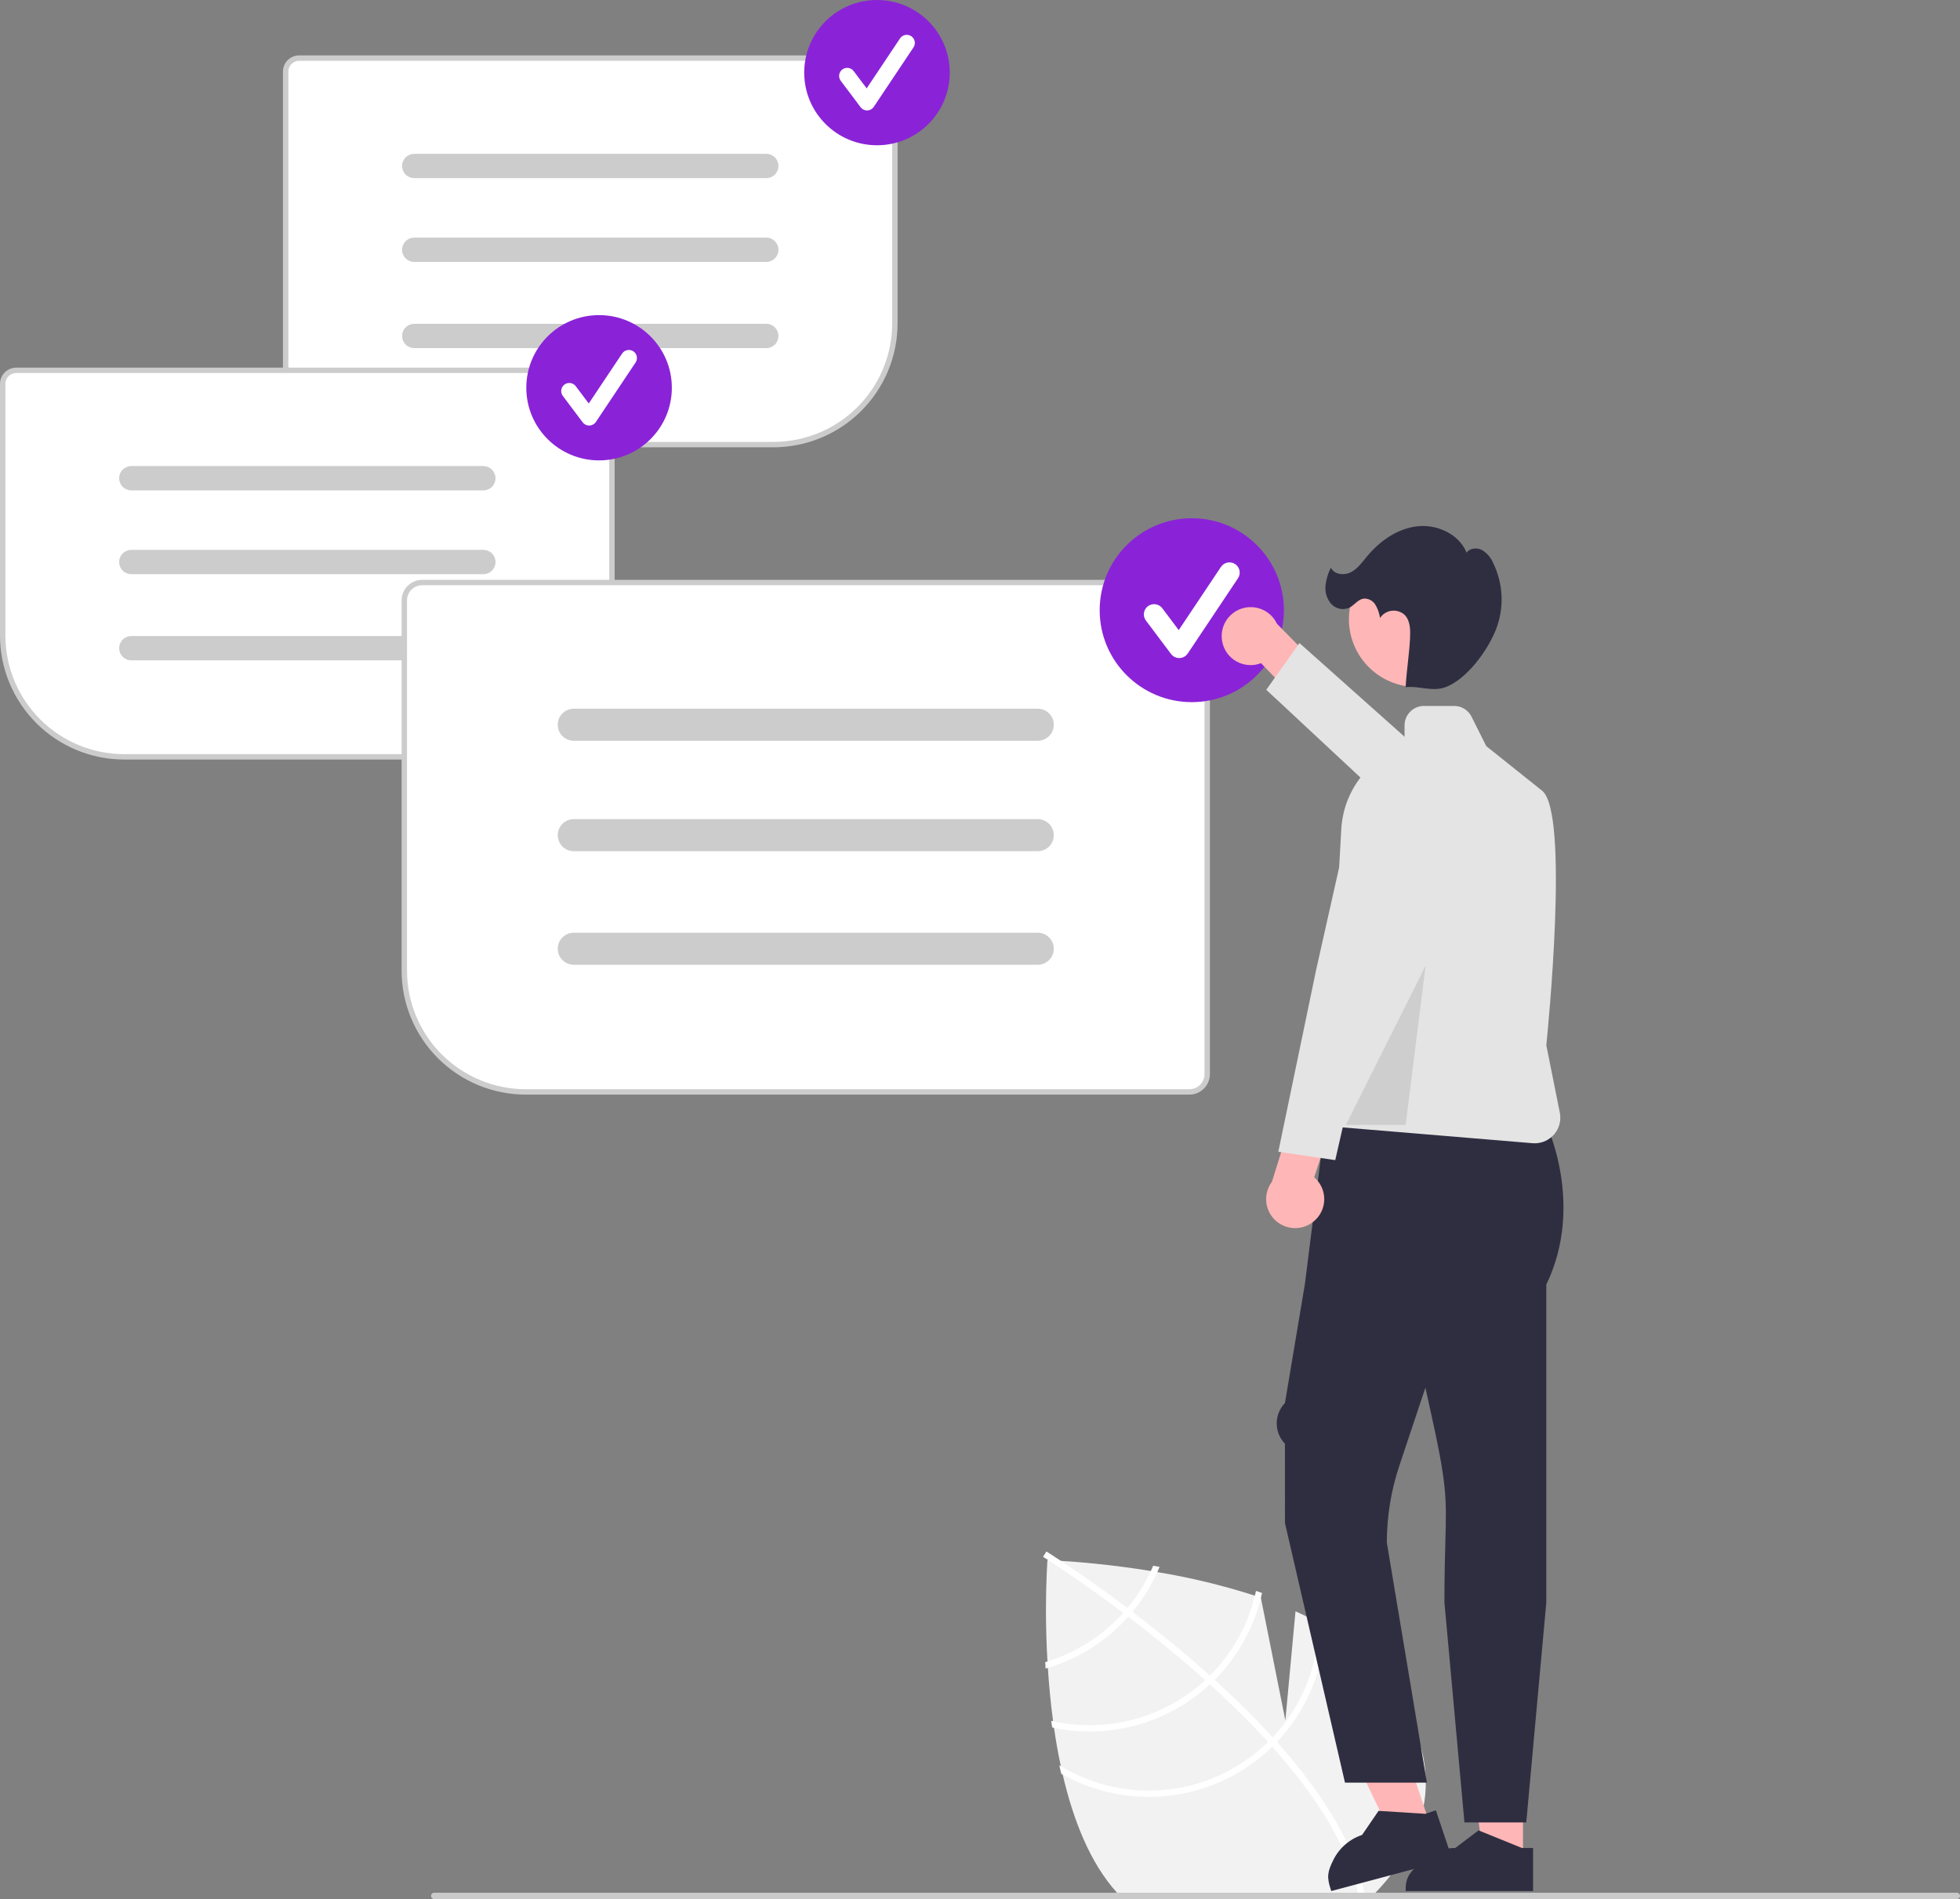 <svg xmlns="http://www.w3.org/2000/svg" width="289" height="280" viewBox="0 0 289 280" fill="none"><rect x="0" y="0" width="289" height="280" fill="#808080" stroke="none"/><g clip-path="url(#clip0_430_2493)"><path d="M202.816 279.055C202.514 279.372 202.199 279.686 201.881 280H165.59C165.292 279.694 164.997 279.38 164.703 279.055C164.691 279.043 164.679 279.027 164.667 279.015C160.724 274.655 158.242 268.317 156.694 261.634C156.595 261.229 156.507 260.82 156.42 260.407C156.014 258.529 155.684 256.631 155.413 254.749C155.366 254.423 155.318 254.097 155.278 253.772C154.912 251.067 154.665 248.407 154.506 245.909C154.486 245.587 154.466 245.274 154.447 244.96C154.155 239.987 154.152 235.002 154.439 230.029C154.439 230.029 154.486 230.029 154.578 230.033C154.844 230.045 155.485 230.073 156.428 230.129C159.026 230.287 163.927 230.685 169.692 231.622C170.006 231.673 170.324 231.729 170.643 231.784C175.519 232.589 180.328 233.751 185.032 235.263C185.327 235.362 185.617 235.462 185.912 235.561L185.916 235.581L189.524 253.652L191.02 237.566C192.21 238.102 193.367 238.674 194.477 239.286C194.788 239.456 195.09 239.627 195.388 239.802C197.926 241.237 200.229 243.05 202.219 245.178C214.055 258.271 211.521 269.973 202.816 279.055Z" fill="#F2F2F2"></path><path d="M187.65 256.139L188.279 256.835C195.551 264.959 199.892 272.499 201.229 279.358C201.25 279.457 201.265 279.557 201.286 279.656L200.82 279.744L200.372 279.823C199.007 272.346 193.927 264.616 187.585 257.529C187.383 257.298 187.178 257.064 186.966 256.837C184.255 253.86 181.34 251.005 178.393 248.334C178.167 248.126 177.934 247.917 177.701 247.708C173.793 244.204 169.861 241.033 166.355 238.361C166.108 238.171 165.857 237.984 165.61 237.801C159.656 233.302 155.037 230.32 154.007 229.666C153.883 229.584 153.813 229.541 153.797 229.531L154.04 229.142L154.041 229.136L154.288 228.744C154.304 228.755 154.54 228.898 154.967 229.176C156.569 230.207 160.877 233.045 166.236 237.08C166.477 237.263 166.727 237.45 166.974 237.64C169.822 239.806 172.937 242.287 176.082 245.004C176.873 245.685 177.645 246.365 178.397 247.044C178.633 247.249 178.866 247.458 179.092 247.667C182.279 250.553 185.131 253.377 187.65 256.139Z" fill="white"></path><path d="M170.034 230.852C169.927 231.11 169.811 231.368 169.692 231.622C168.783 233.585 167.621 235.42 166.235 237.082C166.032 237.32 165.825 237.562 165.61 237.801C165.029 238.44 164.411 239.058 163.756 239.655C161.075 242.077 157.899 243.887 154.447 244.96C154.335 244.996 154.228 245.032 154.116 245.064C154.136 245.377 154.156 245.687 154.176 246.009C154.287 245.977 154.395 245.945 154.506 245.909C158.169 244.807 161.541 242.905 164.377 240.342C165.07 239.717 165.73 239.055 166.354 238.361C166.569 238.126 166.776 237.884 166.975 237.642C168.457 235.864 169.691 233.894 170.643 231.785C170.754 231.531 170.865 231.276 170.973 231.018C170.655 230.963 170.34 230.907 170.034 230.852Z" fill="white"></path><path d="M185.196 234.561C185.148 234.795 185.092 235.029 185.032 235.263C183.954 239.727 181.657 243.806 178.397 247.045C178.17 247.272 177.939 247.494 177.7 247.708C177.633 247.776 177.557 247.847 177.486 247.911C174.52 250.583 170.957 252.51 167.094 253.529C163.231 254.549 159.18 254.632 155.278 253.772C155.187 253.756 155.091 253.732 155 253.712C155.047 254.038 155.091 254.368 155.143 254.693C155.234 254.713 155.322 254.733 155.413 254.749C159.414 255.575 163.554 255.449 167.496 254.38C171.439 253.311 175.074 251.33 178.106 248.598C178.202 248.511 178.301 248.427 178.393 248.336C178.631 248.113 178.862 247.891 179.093 247.669C182.429 244.336 184.789 240.156 185.916 235.581C185.975 235.343 186.031 235.105 186.083 234.866C185.788 234.763 185.494 234.66 185.196 234.561Z" fill="white"></path><path d="M194.477 238.615C194.481 238.837 194.481 239.063 194.477 239.286C194.411 245.561 191.973 251.581 187.65 256.139C187.427 256.377 187.197 256.607 186.966 256.837C186.715 257.08 186.465 257.322 186.206 257.552C182.204 261.153 177.148 263.374 171.785 263.888C166.422 264.402 161.035 263.182 156.42 260.407C156.341 260.366 156.264 260.321 156.189 260.272C156.285 260.693 156.38 261.106 156.484 261.519C156.555 261.559 156.623 261.599 156.694 261.634C161.444 264.278 166.902 265.372 172.306 264.764C177.709 264.155 182.787 261.876 186.827 258.243C187.085 258.009 187.344 257.775 187.587 257.528C187.825 257.302 188.052 257.072 188.279 256.833C192.662 252.219 195.192 246.158 195.388 239.802C195.396 239.588 195.4 239.373 195.4 239.159C195.098 238.972 194.788 238.793 194.477 238.615Z" fill="white"></path><path d="M114.048 65.75H44.113C43.531 65.75 42.973 65.519 42.562 65.108C42.15 64.697 41.919 64.14 41.918 63.559V10.557C41.919 9.976 42.15 9.419 42.562 9.008C42.973 8.598 43.531 8.366 44.113 8.366H129.954C130.536 8.366 131.094 8.598 131.506 9.008C131.917 9.419 132.149 9.976 132.149 10.557V47.682C132.144 52.473 130.235 57.065 126.842 60.452C123.448 63.84 118.847 65.745 114.048 65.75Z" fill="white"></path><path d="M114.048 65.949H44.113C43.479 65.948 42.87 65.696 42.421 65.248C41.972 64.8 41.72 64.193 41.719 63.559V10.557C41.72 9.923 41.972 9.316 42.421 8.868C42.87 8.42 43.478 8.168 44.113 8.167H129.954C130.589 8.168 131.198 8.42 131.647 8.868C132.095 9.316 132.348 9.923 132.348 10.557V47.682C132.343 52.525 130.413 57.168 126.982 60.592C123.551 64.017 118.9 65.943 114.048 65.949ZM44.113 8.961C43.69 8.962 43.283 9.13 42.984 9.429C42.684 9.728 42.515 10.134 42.515 10.557V63.559C42.515 63.982 42.684 64.388 42.984 64.687C43.283 64.986 43.69 65.154 44.113 65.154H114.048C118.689 65.149 123.138 63.307 126.42 60.031C129.702 56.756 131.548 52.315 131.553 47.682V10.557C131.552 10.134 131.384 9.728 131.084 9.429C130.784 9.13 130.378 8.962 129.954 8.961H44.113Z" fill="#CCCCCC"></path><path d="M112.986 26.266H61.082C60.605 26.266 60.148 26.077 59.811 25.741C59.474 25.404 59.285 24.948 59.285 24.473C59.285 23.997 59.474 23.541 59.811 23.204C60.148 22.868 60.605 22.679 61.082 22.679H112.986C113.462 22.68 113.918 22.869 114.254 23.205C114.591 23.542 114.78 23.997 114.78 24.473C114.78 24.948 114.591 25.403 114.254 25.74C113.918 26.076 113.462 26.265 112.986 26.266Z" fill="#CCCCCC"></path><path d="M112.986 38.62H61.082C60.605 38.62 60.148 38.431 59.811 38.095C59.474 37.758 59.285 37.302 59.285 36.827C59.285 36.351 59.474 35.895 59.811 35.559C60.148 35.222 60.605 35.033 61.082 35.033H112.986C113.462 35.033 113.919 35.222 114.256 35.559C114.593 35.895 114.782 36.351 114.782 36.827C114.782 37.302 114.593 37.758 114.256 38.095C113.919 38.431 113.462 38.62 112.986 38.62Z" fill="#CCCCCC"></path><path d="M112.986 51.327H61.082C60.605 51.327 60.148 51.138 59.811 50.802C59.474 50.465 59.285 50.009 59.285 49.533C59.285 49.058 59.474 48.602 59.811 48.266C60.148 47.929 60.605 47.74 61.082 47.74H112.986C113.462 47.74 113.919 47.929 114.256 48.266C114.593 48.602 114.782 49.058 114.782 49.533C114.782 50.009 114.593 50.465 114.256 50.802C113.919 51.138 113.462 51.327 112.986 51.327Z" fill="#CCCCCC"></path><path d="M129.31 21.418C135.236 21.418 140.039 16.623 140.039 10.709C140.039 4.795 135.236 0 129.31 0C123.384 0 118.581 4.795 118.581 10.709C118.581 16.623 123.384 21.418 129.31 21.418Z" fill="#8A23D7"></path><path d="M127.846 16.283C127.661 16.283 127.478 16.239 127.313 16.157C127.147 16.074 127.003 15.954 126.892 15.806L123.965 11.911C123.87 11.785 123.802 11.643 123.763 11.491C123.724 11.34 123.716 11.182 123.738 11.027C123.76 10.872 123.813 10.723 123.892 10.589C123.972 10.454 124.078 10.337 124.203 10.243C124.329 10.149 124.471 10.081 124.623 10.042C124.775 10.003 124.933 9.994 125.088 10.017C125.243 10.039 125.393 10.091 125.527 10.171C125.662 10.251 125.78 10.356 125.874 10.481L127.789 13.029L132.707 5.666C132.883 5.403 133.156 5.22 133.466 5.158C133.777 5.096 134.099 5.16 134.363 5.335C134.626 5.511 134.809 5.783 134.871 6.093C134.933 6.403 134.869 6.724 134.694 6.987L128.839 15.752C128.734 15.911 128.591 16.041 128.424 16.134C128.257 16.226 128.07 16.277 127.879 16.282C127.868 16.282 127.857 16.283 127.846 16.283Z" fill="white"></path><path d="M88.235 111.785H18.301C13.502 111.78 8.9 109.874 5.507 106.487C2.113 103.1 0.204 98.507 0.199 93.717V56.592C0.2 56.011 0.431 55.454 0.843 55.043C1.254 54.632 1.812 54.401 2.394 54.4H88.235C88.817 54.401 89.375 54.632 89.787 55.043C90.198 55.454 90.43 56.011 90.431 56.592V109.594C90.43 110.175 90.198 110.732 89.787 111.143C89.375 111.553 88.817 111.784 88.235 111.785Z" fill="white"></path><path d="M88.235 111.984H18.301C13.449 111.978 8.797 110.052 5.366 106.628C1.935 103.203 0.006 98.56 0 93.718V56.592C0.001 55.958 0.253 55.351 0.702 54.903C1.151 54.455 1.759 54.203 2.394 54.202H88.235C88.87 54.203 89.478 54.455 89.927 54.903C90.376 55.351 90.629 55.958 90.629 56.592V109.594C90.629 110.228 90.376 110.835 89.927 111.283C89.478 111.731 88.87 111.983 88.235 111.984ZM2.394 54.996C1.97 54.997 1.564 55.165 1.264 55.464C0.965 55.763 0.796 56.169 0.796 56.592V93.718C0.801 98.35 2.647 102.791 5.929 106.067C9.21 109.342 13.66 111.185 18.301 111.19H88.235C88.659 111.189 89.065 111.021 89.365 110.722C89.665 110.423 89.833 110.017 89.834 109.594V56.592C89.833 56.169 89.665 55.763 89.365 55.464C89.065 55.165 88.659 54.997 88.235 54.996H2.394Z" fill="#CCCCCC"></path><path d="M71.267 72.3H19.363C18.886 72.3 18.429 72.112 18.092 71.775C17.755 71.439 17.566 70.983 17.566 70.507C17.566 70.032 17.755 69.575 18.092 69.239C18.429 68.903 18.886 68.714 19.363 68.714H71.267C71.743 68.714 72.2 68.903 72.537 69.239C72.874 69.575 73.063 70.032 73.063 70.507C73.063 70.983 72.874 71.439 72.537 71.775C72.2 72.112 71.743 72.3 71.267 72.3Z" fill="#CCCCCC"></path><path d="M71.267 84.654H19.363C18.886 84.654 18.429 84.466 18.092 84.129C17.755 83.793 17.566 83.337 17.566 82.861C17.566 82.386 17.755 81.929 18.092 81.593C18.429 81.257 18.886 81.068 19.363 81.068H71.267C71.743 81.068 72.2 81.257 72.537 81.593C72.874 81.929 73.063 82.386 73.063 82.861C73.063 83.337 72.874 83.793 72.537 84.129C72.2 84.466 71.743 84.654 71.267 84.654Z" fill="#CCCCCC"></path><path d="M71.267 97.362H19.363C18.886 97.362 18.429 97.173 18.092 96.836C17.755 96.5 17.566 96.044 17.566 95.568C17.566 95.093 17.755 94.636 18.092 94.3C18.429 93.964 18.886 93.775 19.363 93.775H71.267C71.743 93.775 72.2 93.964 72.537 94.3C72.874 94.636 73.063 95.093 73.063 95.568C73.063 96.044 72.874 96.5 72.537 96.836C72.2 97.173 71.743 97.362 71.267 97.362Z" fill="#CCCCCC"></path><path d="M88.332 67.878C94.258 67.878 99.062 63.084 99.062 57.169C99.062 51.255 94.258 46.46 88.332 46.46C82.407 46.46 77.603 51.255 77.603 57.169C77.603 63.084 82.407 67.878 88.332 67.878Z" fill="#8A23D7"></path><path d="M86.869 62.743C86.683 62.743 86.501 62.7 86.335 62.617C86.169 62.534 86.025 62.414 85.914 62.266L82.987 58.37C82.893 58.245 82.825 58.103 82.786 57.951C82.747 57.8 82.738 57.642 82.76 57.487C82.782 57.332 82.835 57.183 82.915 57.049C82.995 56.914 83.1 56.797 83.226 56.703C83.351 56.609 83.494 56.541 83.646 56.502C83.797 56.463 83.955 56.454 84.111 56.477C84.266 56.499 84.415 56.551 84.55 56.631C84.685 56.711 84.802 56.816 84.897 56.941L86.811 59.489L91.73 52.126C91.906 51.863 92.178 51.68 92.489 51.618C92.799 51.556 93.122 51.62 93.385 51.795C93.648 51.971 93.831 52.243 93.893 52.553C93.955 52.863 93.892 53.184 93.716 53.447L87.862 62.212C87.756 62.371 87.614 62.501 87.447 62.594C87.279 62.686 87.093 62.737 86.902 62.742C86.891 62.742 86.88 62.743 86.869 62.743Z" fill="white"></path><path d="M175.372 161.189H77.518C72.718 161.184 68.117 159.279 64.724 155.891C61.33 152.504 59.421 147.912 59.416 143.121V88.515C59.417 87.766 59.715 87.049 60.246 86.519C60.776 85.99 61.495 85.692 62.246 85.691H175.372C176.122 85.692 176.841 85.99 177.372 86.519C177.902 87.049 178.201 87.767 178.201 88.515V158.365C178.201 159.113 177.902 159.831 177.372 160.361C176.841 160.89 176.122 161.188 175.372 161.189Z" fill="white"></path><path d="M175.372 161.388H77.518C72.666 161.382 68.014 159.456 64.583 156.031C61.152 152.607 59.222 147.964 59.217 143.121V88.515C59.218 87.714 59.537 86.945 60.105 86.379C60.673 85.812 61.443 85.493 62.246 85.492H175.372C176.175 85.493 176.945 85.812 177.512 86.379C178.08 86.945 178.399 87.714 178.4 88.515V158.364C178.399 159.166 178.08 159.934 177.512 160.501C176.945 161.068 176.175 161.387 175.372 161.388ZM62.246 86.286C61.654 86.287 61.086 86.522 60.667 86.94C60.249 87.358 60.013 87.924 60.013 88.515V143.121C60.018 147.754 61.864 152.195 65.145 155.47C68.427 158.746 72.877 160.588 77.518 160.593H175.372C175.964 160.593 176.531 160.358 176.95 159.94C177.369 159.522 177.604 158.955 177.605 158.364V88.515C177.604 87.924 177.369 87.358 176.95 86.94C176.531 86.522 175.964 86.287 175.372 86.286H62.246Z" fill="#CCCCCC"></path><path d="M153.01 109.217H84.608C84.297 109.217 83.988 109.156 83.701 109.038C83.413 108.919 83.152 108.745 82.931 108.526C82.711 108.306 82.537 108.046 82.418 107.759C82.298 107.472 82.237 107.164 82.237 106.854C82.237 106.543 82.298 106.235 82.418 105.948C82.537 105.662 82.711 105.401 82.931 105.181C83.152 104.962 83.413 104.788 83.701 104.669C83.988 104.551 84.297 104.49 84.608 104.49H153.01C153.321 104.49 153.629 104.551 153.917 104.669C154.204 104.788 154.466 104.962 154.686 105.181C154.906 105.401 155.081 105.662 155.2 105.948C155.319 106.235 155.381 106.543 155.381 106.854C155.381 107.164 155.319 107.472 155.2 107.759C155.081 108.046 154.906 108.306 154.686 108.526C154.466 108.745 154.204 108.919 153.917 109.038C153.629 109.156 153.321 109.217 153.01 109.217Z" fill="#CCCCCC"></path><path d="M153.01 125.498H84.608C84.297 125.498 83.988 125.437 83.701 125.319C83.413 125.2 83.152 125.026 82.931 124.807C82.711 124.587 82.537 124.326 82.418 124.039C82.298 123.753 82.237 123.445 82.237 123.134C82.237 122.824 82.298 122.516 82.418 122.229C82.537 121.942 82.711 121.682 82.931 121.462C83.152 121.243 83.413 121.069 83.701 120.95C83.988 120.831 84.297 120.771 84.608 120.771H153.01C153.638 120.771 154.24 121.02 154.684 121.463C155.128 121.906 155.377 122.508 155.377 123.134C155.377 123.761 155.128 124.362 154.684 124.805C154.24 125.249 153.638 125.498 153.01 125.498Z" fill="#CCCCCC"></path><path d="M153.01 142.244H84.608C83.98 142.244 83.377 141.995 82.933 141.552C82.489 141.108 82.24 140.507 82.24 139.88C82.24 139.254 82.489 138.653 82.933 138.209C83.377 137.766 83.98 137.517 84.608 137.517H153.01C153.321 137.517 153.629 137.578 153.917 137.696C154.204 137.815 154.466 137.989 154.686 138.208C154.906 138.428 155.081 138.688 155.2 138.975C155.319 139.262 155.38 139.57 155.38 139.88C155.38 140.191 155.319 140.499 155.2 140.786C155.081 141.072 154.906 141.333 154.686 141.553C154.466 141.772 154.204 141.946 153.917 142.065C153.629 142.183 153.321 142.244 153.01 142.244Z" fill="#CCCCCC"></path><path d="M175.727 103.522C183.228 103.522 189.309 97.453 189.309 89.966C189.309 82.479 183.228 76.409 175.727 76.409C168.226 76.409 162.146 82.479 162.146 89.966C162.146 97.453 168.226 103.522 175.727 103.522Z" fill="#8A23D7"></path><path d="M173.874 97.021C173.64 97.021 173.409 96.967 173.199 96.862C172.989 96.757 172.807 96.605 172.666 96.418L168.961 91.487C168.842 91.328 168.755 91.148 168.706 90.956C168.656 90.764 168.646 90.565 168.674 90.369C168.702 90.173 168.768 89.984 168.869 89.814C168.97 89.643 169.104 89.494 169.263 89.376C169.422 89.257 169.602 89.17 169.794 89.121C169.986 89.072 170.187 89.061 170.383 89.089C170.579 89.117 170.768 89.183 170.939 89.284C171.11 89.385 171.259 89.519 171.378 89.677L173.802 92.903L180.028 83.582C180.251 83.249 180.596 83.019 180.989 82.941C181.381 82.863 181.789 82.943 182.122 83.165C182.455 83.387 182.687 83.731 182.765 84.123C182.844 84.515 182.764 84.922 182.542 85.254L175.132 96.35C174.998 96.55 174.817 96.716 174.606 96.833C174.394 96.95 174.158 97.014 173.916 97.021C173.902 97.021 173.888 97.021 173.874 97.021Z" fill="white"></path><path d="M210.913 269.177L205.387 271.022L195.629 250.626L203.785 247.903L210.913 269.177Z" fill="#FFB6B6"></path><path d="M214.114 274.053L196.296 278.81L196.221 278.585C195.601 276.736 195.74 275.948 196.612 274.203C197.039 273.344 197.631 272.578 198.357 271.949C199.082 271.32 199.924 270.841 200.836 270.539L200.837 270.539L203.265 266.988L210.164 267.425L211.719 266.906L214.114 274.053Z" fill="#2F2E41"></path><path d="M224.565 274.363H218.739L215.967 251.931L224.566 251.932L224.565 274.363Z" fill="#FFB6B6"></path><path d="M226.051 278.809L207.264 278.809V278.571C207.264 276.622 208.024 275.98 209.406 274.602C210.083 273.922 210.889 273.383 211.777 273.016C212.664 272.649 213.616 272.461 214.576 272.464H214.577L218.008 269.865L224.411 272.464L226.051 272.464L226.051 278.809Z" fill="#2F2E41"></path><path d="M180.221 94.634C180.341 95.244 180.594 95.819 180.961 96.321C181.328 96.822 181.8 97.237 182.345 97.537C182.89 97.836 183.494 98.012 184.115 98.053C184.736 98.094 185.358 97.999 185.938 97.774L192.665 104.784L197.929 101.743L188.291 91.977C187.848 91.03 187.072 90.278 186.11 89.863C185.149 89.449 184.068 89.401 183.074 89.728C182.079 90.056 181.239 90.736 180.713 91.64C180.188 92.545 180.013 93.61 180.221 94.634Z" fill="#FFB6B6"></path><path d="M223.754 129.879L226.786 126.747L209.25 110.537L191.601 94.807L186.712 101.701L205.207 118.933L223.754 129.879Z" fill="#E4E4E4"></path><path d="M212.979 236.261C212.979 232.326 213.057 229.519 213.119 227.263C213.303 220.662 213.352 218.888 210.821 207.52L210.171 204.601L206.338 216.078C205.114 219.739 204.488 223.574 204.486 227.433L210.396 262.827H198.316L189.469 224.563L189.465 212.859C188.686 212.054 188.25 210.978 188.25 209.858C188.25 208.738 188.686 207.663 189.465 206.858L192.404 189.322L195.379 165.69H227.965C227.965 165.69 233.716 177.588 228.001 189.39L228.001 236.276L225.048 268.695H215.932L212.979 236.261Z" fill="#2F2E41"></path><path d="M225.973 168.55L195.493 166.015L195.335 166.002L197.768 122.3C197.911 119.553 198.877 116.911 200.54 114.717C202.204 112.523 204.49 110.879 207.1 109.996V106.938C207.101 106.181 207.403 105.455 207.939 104.92C208.475 104.384 209.203 104.083 209.961 104.083H214.414C214.946 104.081 215.467 104.228 215.92 104.507C216.372 104.786 216.737 105.185 216.973 105.661L219.151 110.008L227.385 116.583C231.452 119.831 228.179 152.392 228.003 154.11L229.995 164.05C230.104 164.597 230.091 165.161 229.956 165.702C229.821 166.243 229.567 166.747 229.214 167.179C228.86 167.611 228.415 167.959 227.91 168.198C227.406 168.438 226.855 168.563 226.296 168.564C226.189 168.564 226.081 168.559 225.973 168.55Z" fill="#E4E4E4"></path><path d="M193.695 180.089C194.177 179.697 194.567 179.203 194.837 178.644C195.107 178.084 195.251 177.473 195.259 176.852C195.267 176.231 195.138 175.616 194.882 175.05C194.625 174.484 194.248 173.981 193.776 173.577L196.8 164.352L191.632 161.15L187.544 174.238C186.916 175.074 186.617 176.112 186.704 177.153C186.791 178.195 187.258 179.169 188.016 179.89C188.774 180.612 189.771 181.03 190.818 181.067C191.865 181.104 192.888 180.756 193.695 180.089Z" fill="#FFB6B6"></path><path d="M204.325 117.377L200.129 115.98L194.068 142.97L188.486 169.812L196.881 171.044L203.392 142.505L204.325 117.377Z" fill="#E4E4E4"></path><path d="M208.907 101.289C214.436 101.289 218.917 96.816 218.917 91.297C218.917 85.779 214.436 81.306 208.907 81.306C203.378 81.306 198.896 85.779 198.896 91.297C198.896 96.816 203.378 101.289 208.907 101.289Z" fill="#FFB6B6"></path><path d="M195.438 86.404C195.53 85.457 195.802 84.537 196.239 83.691C196.707 84.707 198.167 84.883 199.166 84.378C200.165 83.872 200.834 82.912 201.548 82.05C203.432 79.778 206.023 77.934 208.96 77.598C211.896 77.262 215.133 78.742 216.242 81.476C216.74 80.786 217.802 80.709 218.554 81.11C219.279 81.567 219.846 82.237 220.175 83.028C220.914 84.541 221.332 86.191 221.402 87.873C221.472 89.555 221.193 91.233 220.582 92.803C219.346 95.926 216.292 100.133 213.142 101.312C211.23 102.028 209.298 101.112 207.264 101.312C207.37 99.096 207.801 96.362 207.907 94.147C207.966 92.933 207.974 91.576 207.144 90.688C206.889 90.446 206.584 90.264 206.251 90.153C205.918 90.042 205.564 90.006 205.215 90.046C204.867 90.087 204.531 90.204 204.232 90.388C203.934 90.572 203.679 90.82 203.487 91.114C203.384 90.425 203.151 89.761 202.8 89.159C202.62 88.861 202.36 88.619 202.049 88.46C201.739 88.301 201.39 88.232 201.042 88.26C200.193 88.399 199.668 89.269 198.888 89.634C198.446 89.811 197.96 89.849 197.495 89.743C197.03 89.636 196.609 89.391 196.288 89.039C195.976 88.679 195.74 88.261 195.594 87.808C195.447 87.355 195.395 86.878 195.438 86.404Z" fill="#2F2E41"></path><path opacity="0.1" d="M210.203 142.384L198.446 165.853H207.264L210.203 142.384Z" fill="black"></path><path d="M289 279.527C289 279.589 288.988 279.651 288.964 279.708C288.941 279.766 288.906 279.818 288.862 279.862C288.818 279.906 288.766 279.941 288.708 279.964C288.65 279.988 288.589 280 288.527 280H64.029C63.904 280 63.783 279.95 63.695 279.861C63.606 279.773 63.556 279.653 63.556 279.527C63.556 279.402 63.606 279.282 63.695 279.193C63.783 279.104 63.904 279.055 64.029 279.055H288.527C288.589 279.054 288.65 279.067 288.708 279.09C288.766 279.114 288.818 279.149 288.862 279.193C288.906 279.237 288.941 279.289 288.964 279.346C288.988 279.404 289 279.465 289 279.527Z" fill="#CACACA"></path></g><defs><clipPath id="clip0_430_2493"><rect width="289" height="280" fill="white"></rect></clipPath></defs></svg>